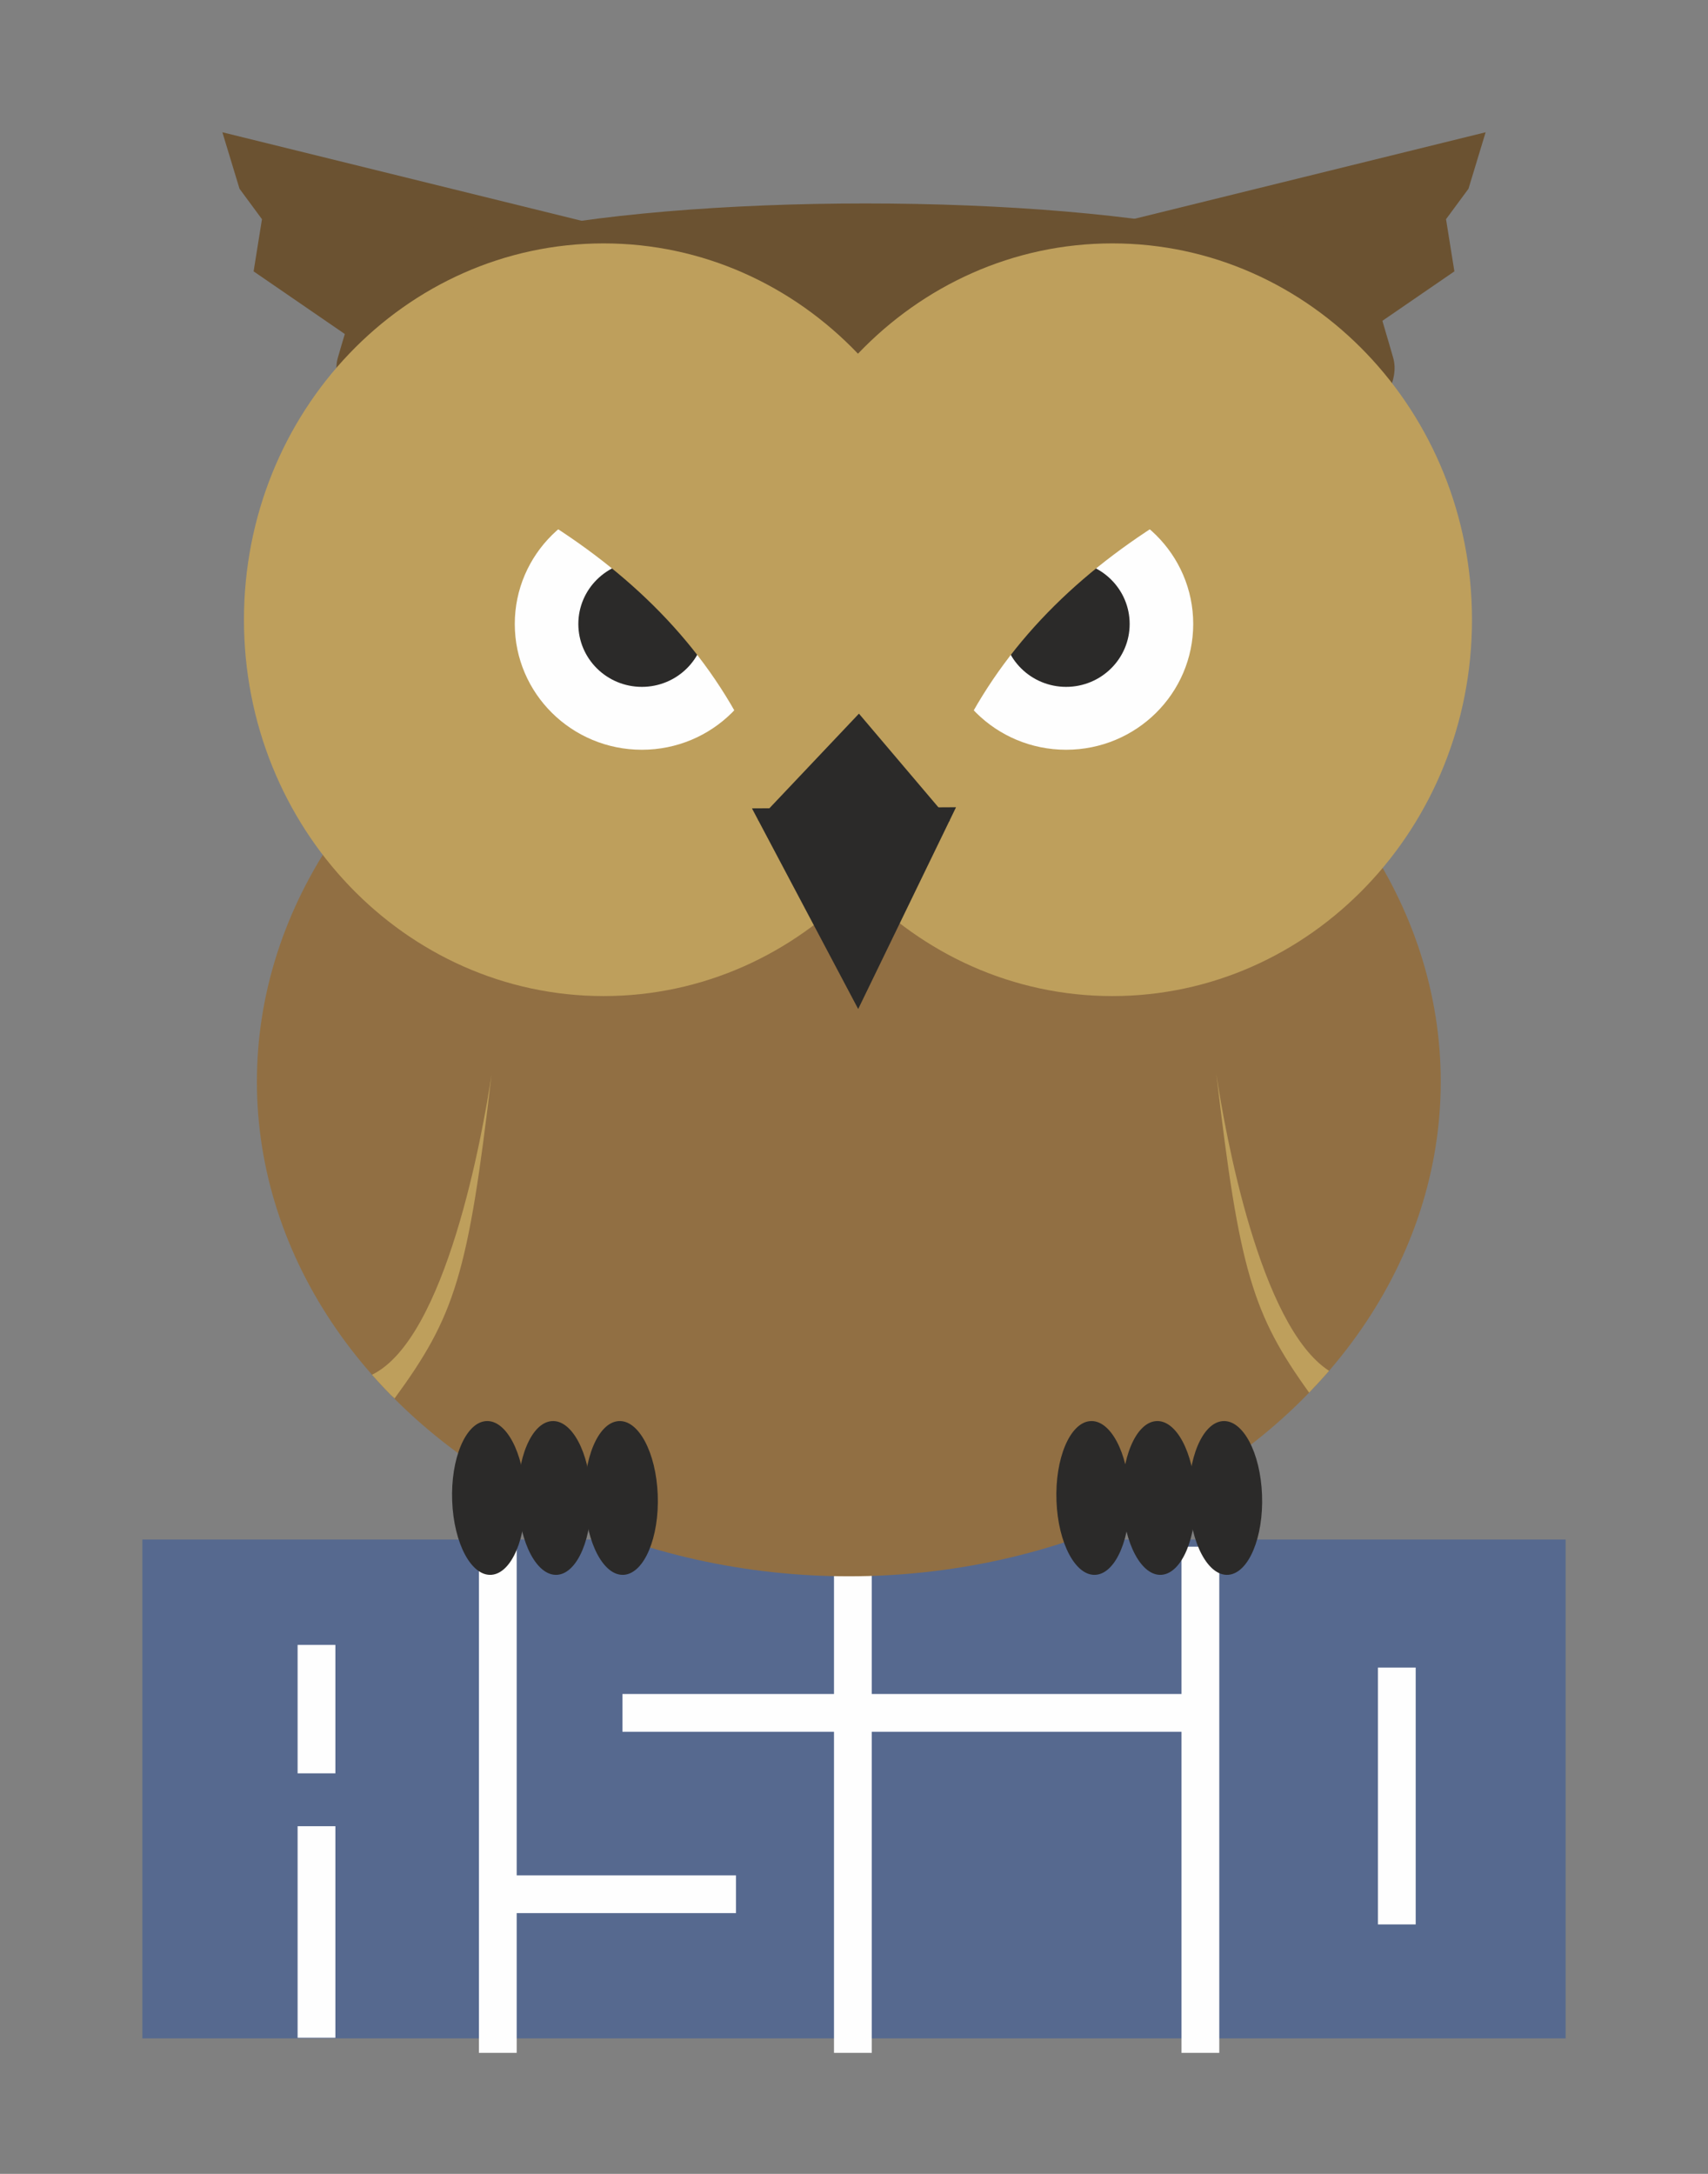 <?xml version="1.0" encoding="UTF-8"?>
<!DOCTYPE svg PUBLIC "-//W3C//DTD SVG 1.1//EN" "http://www.w3.org/Graphics/SVG/1.1/DTD/svg11.dtd">
<!-- Creator: CorelDRAW X5 -->
<svg xmlns="http://www.w3.org/2000/svg" xml:space="preserve" width="66mm" height="84mm" style="shape-rendering:geometricPrecision; text-rendering:geometricPrecision; image-rendering:optimizeQuality; fill-rule:evenodd; clip-rule:evenodd"
viewBox="0 0 66 84"
 xmlns:xlink="http://www.w3.org/1999/xlink">
 <rect x="0" y="0" width="66" height="84" fill="#808080" stroke="none"/>
 <defs>
  <style type="text/css">
   <![CDATA[
    .fil5 {fill:#2B2A29}
    .fil0 {fill:#56698F}
    .fil3 {fill:#6B5231}
    .fil4 {fill:#BE9F5C}
    .fil1 {fill:#FEFEFE}
    .fil2 {fill:#916F43}
   ]]>
  </style>
 </defs>
 <g id="Warstwa_x0020_1">
  <g id="_146050304">
   <rect id="_250605712" class="fil0" x="5.502" y="59.488" width="54.996" height="19.277"/>
   <rect id="_250605592" class="fil1" x="32.227" y="59.765" width="1.46" height="19.559"/>
   <rect id="_250605472" class="fil1" x="18.506" y="59.765" width="1.46" height="19.559"/>
   <rect id="_146050952" class="fil1" x="45.655" y="59.765" width="1.46" height="19.559"/>
   <rect id="_146050832" class="fil1" x="53.245" y="64.436" width="1.46" height="9.925"/>
   <rect id="_146050712" class="fil1" x="11.5" y="70.566" width="1.46" height="8.174"/>
   <rect id="_146050592" class="fil1" transform="matrix(7.18868E-014 -1 1.134 1.10682E-014 24.053 66.917)" width="1.46" height="19.559"/>
   <rect id="_146050472" class="fil1" transform="matrix(3.02681E-014 -1 0.478 1.10682E-014 19.09 73.924)" width="1.46" height="19.559"/>
   <rect id="_146050352" class="fil1" x="11.5" y="63.56" width="1.46" height="4.963"/>
  </g>
  <g id="_146046776">
   <ellipse id="_146050208" class="fil2" cx="32.8" cy="41.796" rx="22.873" ry="19.113"/>
   <g>
    <polygon id="_146050040" class="fil3" points="8.593,5.111 22.72,8.592 16.075,14.796 9.8,10.486 10.123,8.47 9.255,7.293 "/>
    <polygon id="_146049800" class="fil3" points="57.407,5.111 43.28,8.592 49.925,14.796 56.2,10.486 55.877,8.47 56.745,7.293 "/>
   </g>
   <path id="_146049656" class="fil3" d="M31.573 34.989c-3.579,-0.555 -6.782,-5.577 -17.355,-18.407 -0.724,-0.879 -1.418,-1.856 -1.165,-2.752 0.792,-2.805 1.698,-4.584 -0.139,-6.829l6.335 2.102c7.259,-1.655 21.131,-1.655 28.391,0l6.687 -1.163c-1.837,2.245 -1.282,3.085 -0.491,5.89 0.253,0.897 -0.441,1.874 -1.165,2.752 -10.573,12.829 -13.776,17.852 -17.355,18.407 -0.126,0.02 -3.616,0.02 -3.742,0z"/>
   <g>
    <path id="_146049488" class="fil4" d="M23.324 9.405c7.675,0 13.897,6.511 13.897,14.542 0,8.031 -6.222,14.542 -13.897,14.542 -7.675,0 -13.897,-6.511 -13.897,-14.542 0,-8.031 6.222,-14.542 13.897,-14.542z"/>
    <path id="_146049248" class="fil4" d="M42.983 9.405c7.675,0 13.897,6.511 13.897,14.542 0,8.031 -6.222,14.542 -13.897,14.542 -7.675,0 -13.897,-6.511 -13.897,-14.542 0,-8.031 6.222,-14.542 13.897,-14.542z"/>
   </g>
   <g>
    <polygon id="_146049104" class="fil4" points="28.402,30.651 33.348,35.022 37.904,30.626 "/>
    <polygon id="_146048936" class="fil4" points="28.68,30.912 33.384,28.587 37.622,30.925 "/>
   </g>
   <g>
    <ellipse id="_146048792" class="fil1" cx="24.803" cy="24.111" rx="4.911" ry="4.86"/>
    <ellipse id="_146048696" class="fil1" cx="41.197" cy="24.111" rx="4.911" ry="4.86"/>
    <ellipse id="_146048576" class="fil5" cx="24.803" cy="24.111" rx="2.455" ry="2.43"/>
    <ellipse id="_146048432" class="fil5" cx="41.197" cy="24.111" rx="2.455" ry="2.43"/>
   </g>
   <path id="_146048288" class="fil4" d="M33 30.313l-2.618 2.351c-1.971,-8.662 -8.796,-13.3 -17.552,-16.344l20.171 3.91 20.171 -3.91c-8.756,3.044 -15.581,7.682 -17.552,16.344l-2.619 -2.351z"/>
   <g>
    <polygon id="_146048120" class="fil5" points="29.057,31.236 33.162,38.989 36.943,31.192 "/>
    <polygon id="_146047952" class="fil5" points="29.288,31.7 33.191,27.576 36.709,31.723 "/>
   </g>
   <g>
    <ellipse id="_146047808" class="fil5" transform="matrix(0.947 -0.081 0.03 0.783 18.884 57.882)" rx="1.49" ry="3.792"/>
    <ellipse id="_146047688" class="fil5" transform="matrix(0.947 -0.081 0.03 0.783 21.428 57.882)" rx="1.49" ry="3.792"/>
    <ellipse id="_146047616" class="fil5" transform="matrix(0.947 -0.081 0.03 0.783 24.005 57.882)" rx="1.49" ry="3.792"/>
   </g>
   <g>
    <ellipse id="_146047472" class="fil5" transform="matrix(0.947 -0.081 0.03 0.783 42.235 57.882)" rx="1.49" ry="3.792"/>
    <ellipse id="_146047352" class="fil5" transform="matrix(0.947 -0.081 0.03 0.783 44.779 57.882)" rx="1.49" ry="3.792"/>
    <ellipse id="_146047208" class="fil5" transform="matrix(0.947 -0.081 0.03 0.783 47.356 57.882)" rx="1.49" ry="3.792"/>
   </g>
   <g>
    <path id="_146047064" class="fil4" d="M18.999 41.488c-0.349,2.35 -1.766,10.246 -4.625,11.633l0.011 0.013c0.055,0.063 0.111,0.125 0.168,0.187l0.011 0.012c0.056,0.062 0.113,0.124 0.17,0.186l0.011 0.012c0.037,0.04 0.074,0.079 0.111,0.118 0.082,0.087 0.166,0.173 0.25,0.259l0 0c0.047,0.043 0.095,0.086 0.142,0.128 2.323,-3.179 2.845,-4.761 3.75,-12.549z"/>
    <path id="_146046848" class="fil4" d="M47 41.488c0.338,2.275 1.677,9.751 4.357,11.482 -0.044,0.051 -0.089,0.103 -0.134,0.154 -0.064,0.073 -0.129,0.145 -0.195,0.217l-0.001 0.002 -0.012 0.013 -0.097 0.105 -0.012 0.013 -0.012 0.013c-0.073,0.079 -0.146,0.157 -0.221,0.234l-0.012 0.013 -0.012 0.013 -0.013 0.013 -0.012 0.013 -0.012 0.013 -0.013 0.013 -0.012 0.013c-2.184,-3.033 -2.703,-4.722 -3.587,-12.324z"/>
   </g>
  </g>
 </g>
</svg>
